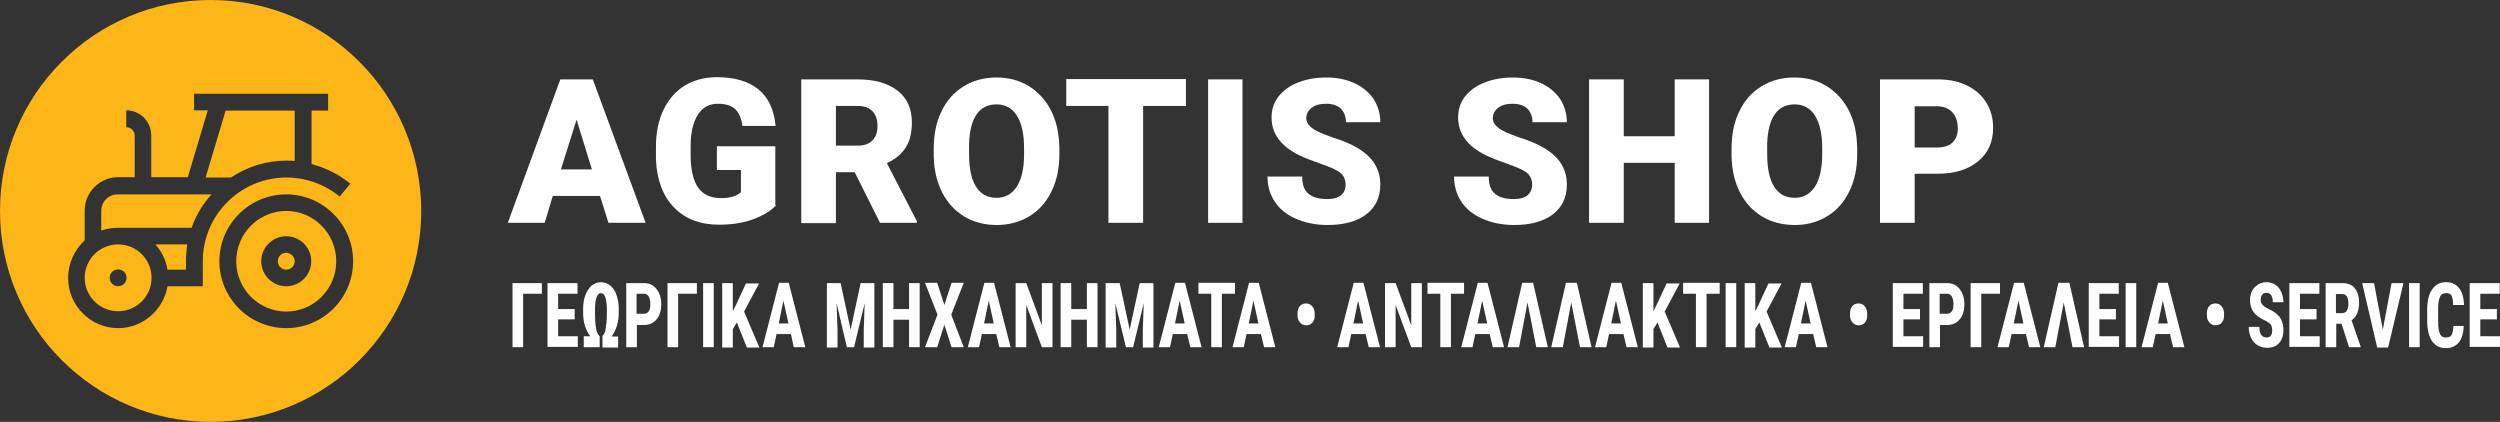 <?xml version="1.0" encoding="utf-8"?>
<!-- Generator: Adobe Illustrator 21.0.0, SVG Export Plug-In . SVG Version: 6.00 Build 0)  -->
<svg version="1.1" id="Layer_1" xmlns="http://www.w3.org/2000/svg" xmlns:xlink="http://www.w3.org/1999/xlink" x="0px" y="0px"
	 viewBox="0 0 800 135" style="enable-background:new 0 0 800 135;" xml:space="preserve">
<rect x="0" y="0" width="800" height="135" fill="#333333" stroke="none"/>
<style type="text/css">
	.st0{fill:#FCB617;}
	.st1{fill:#FFFFFF;}
</style>
<g>
	<path class="st0" d="M53.6,86.3h5.9v-2.7c0-1.8,0.2-3.6,0.4-5.4H49.7C51.7,80.4,53.1,83.2,53.6,86.3z"/>
	<path class="st0" d="M37.8,78.2c-5.9,0-10.7,4.8-10.7,10.7c0,5.9,4.8,10.7,10.7,10.7c5.9,0,10.7-4.8,10.7-10.7
		C48.5,83,43.7,78.2,37.8,78.2z M37.8,91.6c-1.5,0-2.7-1.2-2.7-2.7s1.2-2.7,2.7-2.7s2.7,1.2,2.7,2.7S39.3,91.6,37.8,91.6z"/>
	<ellipse class="st0" cx="91.6" cy="83.6" rx="2.7" ry="2.7"/>
	<path class="st0" d="M91.6,51.4c0.9,0,1.8,0,2.7,0.1V35.4H72.2l-6.4,21.4h8.1C79,53.4,85.1,51.4,91.6,51.4z"/>
	<path class="st0" d="M32.4,67.5v6.3c1.7-0.6,3.5-0.9,5.3-0.9h23.6c1.4-4,3.6-7.6,6.4-10.7H37.8C34.8,62.1,32.4,64.5,32.4,67.5z"/>
	<path class="st0" d="M67.4,0C30.2,0,0,30.2,0,67.5C0,104.8,30.2,135,67.4,135s67.4-30.2,67.4-67.5C134.7,30.2,104.6,0,67.4,0z
		 M64.9,83.6v8H53.6c-1.3,7.6-7.9,13.4-15.8,13.4c-8.8,0-16-7.2-16-16.1c0-4.7,2.1-9,5.3-12v-9.5c0-5.9,4.8-10.7,10.7-10.7h5.3V43.4
		c0-1.5-1.2-2.7-2.7-2.7v-5.4c4.4,0,8,3.6,8,8v13.4h11.7l6.4-21.4h-4.4V30H105v5.4h-5.3v17.1c4.5,1.2,8.8,3.3,12.4,6.3l-3.4,4.1
		c-4.8-3.9-10.8-6.1-17-6.1C76.9,56.8,64.9,68.8,64.9,83.6z M91.6,105c-11.8,0-21.4-9.6-21.4-21.4c0-11.8,9.6-21.4,21.4-21.4
		c11.8,0,21.4,9.6,21.4,21.4C113,95.4,103.4,105,91.6,105z"/>
	<path class="st0" d="M91.6,67.5c-8.8,0-16,7.2-16,16.1s7.2,16.1,16,16.1s16-7.2,16-16.1S100.4,67.5,91.6,67.5z M91.6,91.6
		c-4.4,0-8-3.6-8-8s3.6-8,8-8c4.4,0,8,3.6,8,8S96,91.6,91.6,91.6z"/>
</g>
<g>
	<path class="st1" d="M192,62.7h-15.1l-2.6,8.6h-11.8l16.8-45.9h10.4l16.9,45.9h-11.9L192,62.7z M179.5,54.2h9.9l-4.9-15.9
		L179.5,54.2z"/>
	<path class="st1" d="M248.4,65.6c-1.7,1.9-4.2,3.4-7.5,4.6c-3.3,1.2-6.9,1.7-10.8,1.7c-6,0-10.8-1.8-14.4-5.5
		c-3.6-3.7-5.5-8.8-5.8-15.4l0-4c0-4.5,0.8-8.5,2.4-11.8c1.6-3.4,3.9-6,6.8-7.8c3-1.8,6.4-2.7,10.3-2.7c5.7,0,10.1,1.3,13.3,3.9
		c3.2,2.6,5,6.5,5.5,11.7h-10.6c-0.4-2.6-1.2-4.4-2.5-5.5c-1.3-1.1-3-1.6-5.4-1.6c-2.8,0-4.9,1.2-6.4,3.5c-1.5,2.4-2.3,5.7-2.3,10.1
		v2.8c0,4.6,0.8,8,2.3,10.3c1.6,2.3,4,3.5,7.4,3.5c2.9,0,5-0.6,6.4-1.9v-7.1h-7.7v-7.6h18.7V65.6z"/>
	<path class="st1" d="M273.5,55.1h-6v16.3h-11.1V25.4h18c5.4,0,9.7,1.2,12.8,3.6c3.1,2.4,4.6,5.8,4.6,10.2c0,3.2-0.6,5.8-1.9,7.9
		c-1.3,2.1-3.3,3.8-6.1,5.1l9.6,18.6v0.5h-11.8L273.5,55.1z M267.5,46.6h7c2.1,0,3.7-0.6,4.7-1.7c1.1-1.1,1.6-2.7,1.6-4.6
		c0-2-0.5-3.5-1.6-4.7c-1.1-1.1-2.6-1.7-4.7-1.7h-7V46.6z"/>
	<path class="st1" d="M339,49.3c0,4.5-0.8,8.4-2.5,11.9c-1.7,3.5-4,6.1-7.1,8C326.4,71,322.9,72,319,72c-3.9,0-7.4-0.9-10.4-2.7
		c-3-1.8-5.4-4.4-7.1-7.7c-1.7-3.3-2.6-7.2-2.7-11.5v-2.6c0-4.5,0.8-8.5,2.5-11.9c1.6-3.4,4-6.1,7.1-8c3.1-1.9,6.6-2.8,10.5-2.8
		c3.9,0,7.3,0.9,10.4,2.8c3,1.9,5.4,4.5,7.1,7.9c1.7,3.4,2.5,7.3,2.6,11.8V49.3z M327.7,47.4c0-4.6-0.8-8-2.3-10.4
		c-1.5-2.4-3.7-3.6-6.5-3.6c-5.5,0-8.5,4.2-8.8,12.5l0,3.4c0,4.5,0.7,8,2.2,10.4c1.5,2.4,3.7,3.6,6.6,3.6c2.8,0,4.9-1.2,6.5-3.6
		c1.5-2.4,2.3-5.8,2.3-10.3V47.4z"/>
	<path class="st1" d="M379.6,33.9h-13.8v37.4h-11.1V33.9h-13.5v-8.6h38.3V33.9z"/>
	<path class="st1" d="M397.6,71.3h-11V25.4h11V71.3z"/>
	<path class="st1" d="M430.6,59.1c0-1.6-0.6-2.9-1.7-3.8c-1.1-0.9-3.2-1.8-6-2.8c-2.9-1-5.2-1.9-7.1-2.8c-5.9-2.9-8.9-6.9-8.9-12.1
		c0-2.5,0.7-4.8,2.2-6.7c1.5-1.9,3.6-3.5,6.3-4.5c2.7-1.1,5.8-1.6,9.1-1.6c3.3,0,6.3,0.6,8.9,1.8c2.6,1.2,4.6,2.9,6.1,5
		c1.4,2.2,2.2,4.7,2.2,7.5h-11c0-1.9-0.6-3.3-1.7-4.4c-1.1-1-2.7-1.5-4.6-1.5c-2,0-3.5,0.4-4.7,1.3c-1.1,0.9-1.7,2-1.7,3.3
		c0,1.2,0.6,2.2,1.9,3.2c1.3,1,3.5,1.9,6.6,3c3.2,1,5.8,2.1,7.8,3.3c5,2.9,7.4,6.8,7.4,11.8c0,4-1.5,7.2-4.5,9.5
		c-3,2.3-7.2,3.4-12.4,3.4c-3.7,0-7.1-0.7-10.1-2c-3-1.3-5.3-3.2-6.8-5.5c-1.5-2.3-2.3-5-2.3-8h11.1c0,2.5,0.6,4.3,1.9,5.4
		c1.3,1.2,3.3,1.8,6.2,1.8c1.8,0,3.3-0.4,4.3-1.2C430.1,61.7,430.6,60.5,430.6,59.1z"/>
	<path class="st1" d="M490.3,59.1c0-1.6-0.6-2.9-1.7-3.8c-1.1-0.9-3.2-1.8-6-2.8c-2.9-1-5.2-1.9-7.1-2.8c-5.9-2.9-8.9-6.9-8.9-12.1
		c0-2.5,0.7-4.8,2.2-6.7c1.5-1.9,3.6-3.5,6.3-4.5c2.7-1.1,5.8-1.6,9.1-1.6c3.3,0,6.3,0.6,8.9,1.8c2.6,1.2,4.6,2.9,6.1,5
		c1.4,2.2,2.2,4.7,2.2,7.5h-11c0-1.9-0.6-3.3-1.7-4.4c-1.1-1-2.7-1.5-4.6-1.5c-2,0-3.5,0.4-4.7,1.3c-1.1,0.9-1.7,2-1.7,3.3
		c0,1.2,0.6,2.2,1.9,3.2c1.3,1,3.5,1.9,6.6,3c3.2,1,5.8,2.1,7.8,3.3c5,2.9,7.4,6.8,7.4,11.8c0,4-1.5,7.2-4.5,9.5
		c-3,2.3-7.2,3.4-12.4,3.4c-3.7,0-7.1-0.7-10.1-2c-3-1.3-5.3-3.2-6.8-5.5c-1.5-2.3-2.3-5-2.3-8h11.1c0,2.5,0.6,4.3,1.9,5.4
		c1.3,1.2,3.3,1.8,6.2,1.8c1.8,0,3.3-0.4,4.3-1.2C489.7,61.7,490.3,60.5,490.3,59.1z"/>
	<path class="st1" d="M546.9,71.3h-11V52.1h-16.3v19.2h-11.1V25.4h11.1v18.2h16.3V25.4h11V71.3z"/>
	<path class="st1" d="M594.3,49.3c0,4.5-0.8,8.4-2.5,11.9c-1.7,3.5-4,6.1-7.1,8c-3.1,1.9-6.5,2.8-10.4,2.8c-3.9,0-7.4-0.9-10.4-2.7
		c-3-1.8-5.4-4.4-7.1-7.7s-2.6-7.2-2.7-11.5v-2.6c0-4.5,0.8-8.5,2.5-11.9c1.6-3.4,4-6.1,7.1-8c3.1-1.9,6.6-2.8,10.5-2.8
		c3.9,0,7.3,0.9,10.4,2.8c3,1.9,5.4,4.5,7.1,7.9c1.7,3.4,2.5,7.3,2.6,11.8V49.3z M583.1,47.4c0-4.6-0.8-8-2.3-10.4
		c-1.5-2.4-3.7-3.6-6.5-3.6c-5.5,0-8.5,4.2-8.8,12.5l0,3.4c0,4.5,0.7,8,2.2,10.4c1.5,2.4,3.7,3.6,6.6,3.6c2.8,0,4.9-1.2,6.5-3.6
		c1.5-2.4,2.3-5.8,2.3-10.3V47.4z"/>
	<path class="st1" d="M612.7,55.7v15.6h-11.1V25.4H620c3.5,0,6.6,0.6,9.3,1.9c2.7,1.3,4.8,3.1,6.3,5.5c1.5,2.4,2.2,5.1,2.2,8.1
		c0,4.5-1.6,8.1-4.8,10.7c-3.2,2.7-7.6,4-13.2,4H612.7z M612.7,47.2h7.2c2.1,0,3.8-0.5,4.9-1.6c1.1-1.1,1.7-2.6,1.7-4.5
		c0-2.1-0.6-3.9-1.7-5.1c-1.2-1.3-2.7-1.9-4.7-2h-7.4V47.2z"/>
	<path class="st1" d="M173.4,94h-6v17.1h-3.4V90.6h9.4V94z"/>
	<path class="st1" d="M183.9,102.2h-5.3v5.4h6.3v3.4h-9.7V90.6h9.6V94h-6.2v4.9h5.3V102.2z"/>
	<path class="st1" d="M192.7,107.6c0.5-0.4,0.9-1.1,1.1-2.3c0.2-1.2,0.4-2.8,0.4-4.9v-1.4c0-1.7-0.2-3-0.5-3.9
		c-0.3-0.9-0.8-1.3-1.4-1.3c-0.6,0-1,0.4-1.4,1.3c-0.3,0.8-0.5,2.1-0.5,3.8v1.3c0,2,0.1,3.6,0.3,4.7c0.2,1.4,0.7,2.3,1.2,2.7v3.5
		h-5.1v-3.5h2.1c-0.7-0.9-1.3-2-1.7-3.3s-0.6-2.7-0.6-4.1V99c0-1.7,0.2-3.2,0.7-4.5c0.5-1.3,1.2-2.4,2-3.1c0.9-0.7,1.9-1.1,3-1.1
		c1.1,0,2.1,0.4,3,1.1c0.9,0.7,1.6,1.8,2,3.1c0.5,1.3,0.7,2.8,0.7,4.4v1.3c0,1.4-0.2,2.8-0.6,4.1c-0.4,1.3-1,2.4-1.7,3.4h2.1v3.5h-5
		V107.6z"/>
	<path class="st1" d="M203.8,103.9v7.2h-3.4V90.6h5.7c1.7,0,3,0.6,4,1.9c1,1.3,1.5,2.9,1.5,4.9c0,2-0.5,3.6-1.5,4.8
		c-1,1.2-2.3,1.8-4.1,1.8H203.8z M203.8,100.4h2.3c0.6,0,1.1-0.3,1.5-0.8c0.4-0.5,0.5-1.3,0.5-2.3c0-1-0.2-1.8-0.5-2.4
		c-0.4-0.6-0.8-0.9-1.5-0.9h-2.4V100.4z"/>
	<path class="st1" d="M223,94h-6v17.1h-3.4V90.6h9.4V94z"/>
	<path class="st1" d="M228.4,111.1H225V90.6h3.4V111.1z"/>
	<path class="st1" d="M235.8,103.2l-1.3,2.1v5.9h-3.4V90.6h3.4v9l1.1-2.2l3.1-6.7h4.2l-4.8,9l4.9,11.5h-4L235.8,103.2z"/>
	<path class="st1" d="M253.1,106.9h-4.6l-0.9,4.2h-3.6l5.3-20.6h3.1l5.3,20.6H254L253.1,106.9z M249.2,103.5h3.1l-1.6-7.3
		L249.2,103.5z"/>
	<path class="st1" d="M269,90.6l3.2,14.9l3.2-14.9h4.4v20.6h-3.4v-5.6l0.3-8.6l-3.4,14.1h-2.3L267.7,97l0.3,8.6v5.6h-3.4V90.6H269z"
		/>
	<path class="st1" d="M294.3,111.1h-3.4v-8.8h-5v8.8h-3.4V90.6h3.4v8.3h5v-8.3h3.4V111.1z"/>
	<path class="st1" d="M302.2,97.6l2.3-7.1h3.9l-4,10.2l4,10.4h-3.9l-2.3-7.2l-2.3,7.2H296l4-10.4l-4-10.2h3.9L302.2,97.6z"/>
	<path class="st1" d="M318.8,106.9h-4.6l-0.9,4.2h-3.6l5.3-20.6h3.1l5.3,20.6h-3.6L318.8,106.9z M314.9,103.5h3.1l-1.6-7.3
		L314.9,103.5z"/>
	<path class="st1" d="M336.8,111.1h-3.4l-5-13.5v13.5H325V90.6h3.4l5,13.5V90.6h3.4V111.1z"/>
	<path class="st1" d="M351.2,111.1h-3.4v-8.8h-5v8.8h-3.4V90.6h3.4v8.3h5v-8.3h3.4V111.1z"/>
	<path class="st1" d="M358.3,90.6l3.2,14.9l3.2-14.9h4.4v20.6h-3.4v-5.6L366,97l-3.4,14.1h-2.3L356.9,97l0.3,8.6v5.6h-3.4V90.6
		H358.3z"/>
	<path class="st1" d="M379.9,106.9h-4.6l-0.9,4.2h-3.6l5.3-20.6h3.1l5.3,20.6h-3.6L379.9,106.9z M376,103.5h3.1l-1.6-7.3L376,103.5z
		"/>
	<path class="st1" d="M395.2,94h-4.2v17.1h-3.4V94h-4.1v-3.5h11.7V94z"/>
	<path class="st1" d="M403.5,106.9h-4.6l-0.9,4.2h-3.6l5.3-20.6h3.1l5.3,20.6h-3.6L403.5,106.9z M399.6,103.5h3.1l-1.6-7.3
		L399.6,103.5z"/>
	<path class="st1" d="M415.2,100.3c0-0.9,0.2-1.7,0.7-2.3c0.5-0.6,1.2-0.9,2-0.9c0.8,0,1.5,0.3,2,0.9c0.5,0.6,0.8,1.4,0.8,2.3v0.6
		c0,1-0.2,1.7-0.7,2.3c-0.5,0.6-1.2,0.9-2,0.9c-0.8,0-1.5-0.3-2-0.9c-0.5-0.6-0.8-1.3-0.8-2.3V100.3z"/>
	<path class="st1" d="M437,106.9h-4.6l-0.9,4.2h-3.6l5.3-20.6h3.1l5.3,20.6h-3.6L437,106.9z M433.1,103.5h3.1l-1.6-7.3L433.1,103.5z
		"/>
	<path class="st1" d="M455,111.1h-3.4l-5-13.5v13.5h-3.4V90.6h3.4l5,13.5V90.6h3.4V111.1z"/>
	<path class="st1" d="M468.5,94h-4.2v17.1h-3.4V94h-4.1v-3.5h11.7V94z"/>
	<path class="st1" d="M476.7,106.9h-4.6l-0.9,4.2h-3.6l5.3-20.6h3.1l5.3,20.6h-3.6L476.7,106.9z M472.8,103.5h3.1l-1.6-7.3
		L472.8,103.5z"/>
	<path class="st1" d="M488.8,96.8l-2.7,14.3h-3.7l4.7-20.6h3.5l4.7,20.6h-3.7L488.8,96.8z"/>
	<path class="st1" d="M502.8,96.8l-2.7,14.3h-3.7l4.7-20.6h3.5l4.7,20.6h-3.7L502.8,96.8z"/>
	<path class="st1" d="M519.5,106.9h-4.6l-0.9,4.2h-3.6l5.3-20.6h3.1l5.3,20.6h-3.6L519.5,106.9z M515.6,103.5h3.1l-1.6-7.3
		L515.6,103.5z"/>
	<path class="st1" d="M530.4,103.2l-1.3,2.1v5.9h-3.4V90.6h3.4v9l1.1-2.2l3.1-6.7h4.2l-4.8,9l4.9,11.5h-4L530.4,103.2z"/>
	<path class="st1" d="M550.3,94h-4.2v17.1h-3.4V94h-4.1v-3.5h11.7V94z"/>
	<path class="st1" d="M555.6,111.1h-3.4V90.6h3.4V111.1z"/>
	<path class="st1" d="M563,103.2l-1.3,2.1v5.9h-3.4V90.6h3.4v9l1.1-2.2l3.1-6.7h4.2l-4.8,9l4.9,11.5h-4L563,103.2z"/>
	<path class="st1" d="M580.2,106.9h-4.6l-0.9,4.2h-3.6l5.3-20.6h3.1l5.3,20.6h-3.6L580.2,106.9z M576.3,103.5h3.1l-1.6-7.3
		L576.3,103.5z"/>
	<path class="st1" d="M592,100.3c0-0.9,0.2-1.7,0.7-2.3c0.5-0.6,1.2-0.9,2-0.9c0.8,0,1.5,0.3,2,0.9c0.5,0.6,0.8,1.4,0.8,2.3v0.6
		c0,1-0.2,1.7-0.7,2.3c-0.5,0.6-1.2,0.9-2,0.9c-0.8,0-1.5-0.3-2-0.9c-0.5-0.6-0.8-1.3-0.8-2.3V100.3z"/>
	<path class="st1" d="M614.4,102.2h-5.3v5.4h6.3v3.4h-9.7V90.6h9.6V94h-6.2v4.9h5.3V102.2z"/>
	<path class="st1" d="M620.8,103.9v7.2h-3.4V90.6h5.7c1.7,0,3,0.6,4,1.9c1,1.3,1.5,2.9,1.5,4.9c0,2-0.5,3.6-1.5,4.8
		c-1,1.2-2.3,1.8-4.1,1.8H620.8z M620.8,100.4h2.3c0.6,0,1.1-0.3,1.5-0.8c0.4-0.5,0.5-1.3,0.5-2.3c0-1-0.2-1.8-0.5-2.4
		c-0.4-0.6-0.8-0.9-1.5-0.9h-2.4V100.4z"/>
	<path class="st1" d="M640,94h-6v17.1h-3.4V90.6h9.4V94z"/>
	<path class="st1" d="M648.3,106.9h-4.6l-0.9,4.2h-3.6l5.3-20.6h3.1l5.3,20.6h-3.6L648.3,106.9z M644.4,103.5h3.1l-1.6-7.3
		L644.4,103.5z"/>
	<path class="st1" d="M660.4,96.8l-2.7,14.3h-3.7l4.7-20.6h3.5l4.7,20.6h-3.7L660.4,96.8z"/>
	<path class="st1" d="M677.1,102.2h-5.3v5.4h6.3v3.4h-9.7V90.6h9.6V94h-6.2v4.9h5.3V102.2z"/>
	<path class="st1" d="M683.6,111.1h-3.4V90.6h3.4V111.1z"/>
	<path class="st1" d="M694.4,106.9h-4.6l-0.9,4.2h-3.6l5.3-20.6h3.1l5.3,20.6h-3.6L694.4,106.9z M690.6,103.5h3.1l-1.6-7.3
		L690.6,103.5z"/>
	<path class="st1" d="M706.2,100.3c0-0.9,0.2-1.7,0.7-2.3c0.5-0.6,1.2-0.9,2-0.9c0.8,0,1.5,0.3,2,0.9c0.5,0.6,0.8,1.4,0.8,2.3v0.6
		c0,1-0.2,1.7-0.7,2.3c-0.5,0.6-1.2,0.9-2,0.9c-0.8,0-1.5-0.3-2-0.9c-0.5-0.6-0.8-1.3-0.8-2.3V100.3z"/>
	<path class="st1" d="M727.1,105.7c0-0.8-0.2-1.5-0.5-1.9c-0.4-0.4-1-0.9-1.9-1.3c-1.7-0.8-2.9-1.7-3.6-2.7c-0.7-1-1.1-2.3-1.1-3.7
		c0-1.7,0.5-3.1,1.5-4.2c1-1,2.3-1.6,3.8-1.6c1,0,2,0.3,2.8,0.8c0.8,0.5,1.4,1.3,1.9,2.3c0.4,1,0.7,2.1,0.7,3.3h-3.4
		c0-1-0.2-1.7-0.5-2.2c-0.3-0.5-0.8-0.8-1.5-0.8c-0.6,0-1.1,0.2-1.4,0.6c-0.3,0.4-0.5,1-0.5,1.7c0,0.6,0.2,1.1,0.6,1.5
		c0.4,0.5,1,0.9,2,1.4c1.6,0.7,2.8,1.6,3.6,2.7c0.7,1.1,1.1,2.4,1.1,4c0,1.8-0.5,3.2-1.4,4.2c-0.9,1-2.2,1.5-3.8,1.5
		c-1.1,0-2.1-0.3-3-0.8c-0.9-0.5-1.6-1.3-2.1-2.3c-0.5-1-0.8-2.2-0.8-3.6h3.4c0,1.2,0.2,2,0.6,2.6c0.4,0.5,1,0.8,1.8,0.8
		C726.5,108,727.1,107.3,727.1,105.7z"/>
	<path class="st1" d="M741.3,102.2H736v5.4h6.3v3.4h-9.7V90.6h9.6V94H736v4.9h5.3V102.2z"/>
	<path class="st1" d="M749.3,103.6h-1.7v7.5h-3.4V90.6h5.4c1.7,0,3,0.5,3.9,1.6c0.9,1.1,1.4,2.6,1.4,4.6c0,2.7-0.8,4.6-2.4,5.7
		l2.9,8.4v0.2h-3.7L749.3,103.6z M747.6,100.2h1.9c0.7,0,1.2-0.3,1.5-0.8c0.3-0.6,0.5-1.3,0.5-2.2c0-2.1-0.7-3.1-2-3.1h-2V100.2z"/>
	<path class="st1" d="M762.5,105.5l2.8-14.9h3.8l-4.9,20.6h-3.5l-4.8-20.6h3.8L762.5,105.5z"/>
	<path class="st1" d="M774.3,111.1h-3.4V90.6h3.4V111.1z"/>
	<path class="st1" d="M788.4,104.3c-0.1,2.3-0.6,4.1-1.6,5.3c-1,1.2-2.4,1.8-4.2,1.8c-1.9,0-3.4-0.8-4.4-2.3s-1.5-3.7-1.5-6.5v-3.5
		c0-2.8,0.5-5,1.6-6.5c1-1.5,2.5-2.3,4.4-2.3c1.8,0,3.2,0.6,4.2,1.9c1,1.3,1.5,3,1.6,5.4H785c0-1.4-0.2-2.4-0.5-3
		c-0.3-0.6-0.9-0.8-1.8-0.8c-0.9,0-1.6,0.4-1.9,1.2c-0.4,0.8-0.6,2.1-0.6,3.8v3.9c0,2,0.2,3.4,0.6,4.2c0.4,0.8,1,1.1,1.9,1.1
		c0.9,0,1.5-0.3,1.8-0.8c0.3-0.5,0.5-1.5,0.6-2.9H788.4z"/>
	<path class="st1" d="M799,102.2h-5.3v5.4h6.3v3.4h-9.7V90.6h9.6V94h-6.2v4.9h5.3V102.2z"/>
</g>
</svg>
